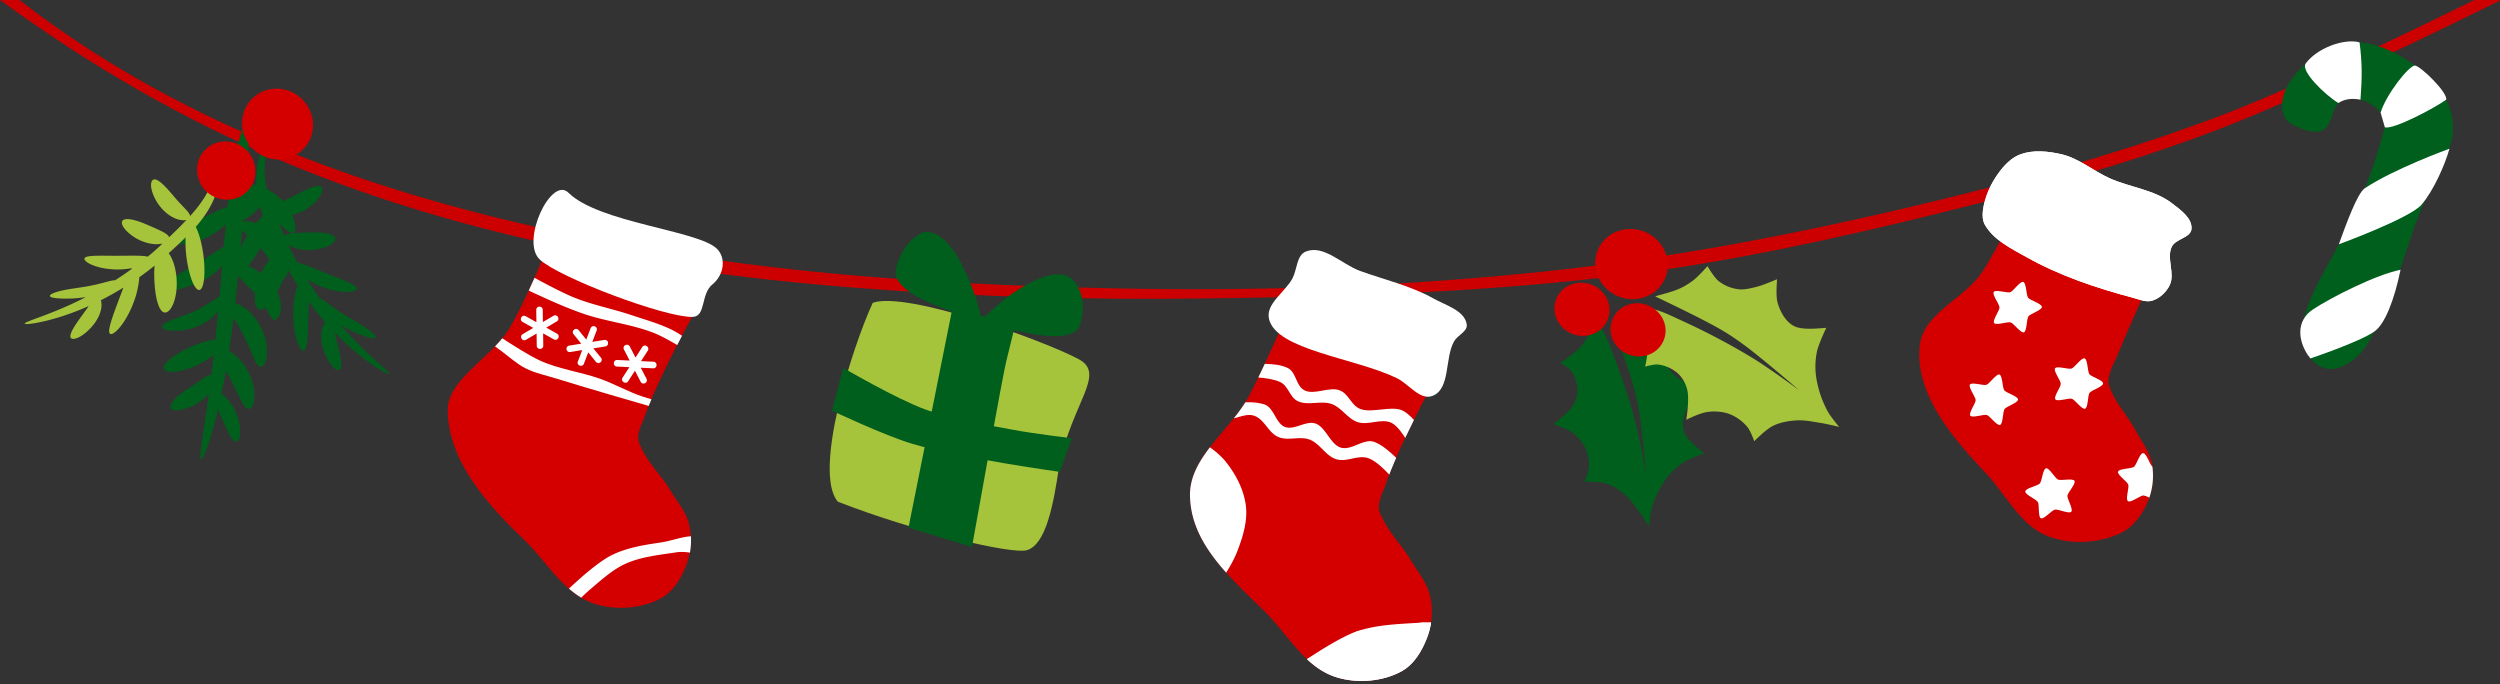 <?xml version="1.0" encoding="UTF-8"?><svg xmlns="http://www.w3.org/2000/svg" xmlns:xlink="http://www.w3.org/1999/xlink" height="502.2" preserveAspectRatio="xMidYMid meet" version="1.0" viewBox="0.0 0.0 1835.6 502.2" width="1835.6" zoomAndPan="magnify"><rect x="0.0" y="0.0" width="1835.6" height="502.2" fill="#333333" stroke="none"/><g id="change1_1"><path d="M1816.68,0c-51.83,25.61-136.54,66.45-190.08,86.36-77.52,29-158.28,50.48-239.33,69.18-83.21,19.21-167.71,34.84-252.94,43.77C1029.49,210.39,923.54,213.94,818,211.7c-111.54-2.32-223.61-8.75-333.41-27.22C322.85,157.25,152.48,107.29,14.23,0H0C133.6,97.22,268.09,155.23,452.87,189.16c57.91,10.67,116.71,17.56,175.54,22.15,85.14,6.7,170.87,8.93,256.31,7.83,103.53-1.32,207.55-4.47,310.15-17.47,78-9.85,154.84-26.83,230.92-45.61,68.07-16.86,135.83-35.55,200.94-60.24,58.8-22.37,153-67.8,208.86-95.42V0Z" fill="#c00"/></g><g id="change2_1"><path d="M1208,218a27.62,27.62,0,0,1-34.75-15.06,24.83,24.83,0,0,1,14.56-33.16h0a27.61,27.61,0,0,1,34.75,15.05h0A24.82,24.82,0,0,1,1208,218Z" fill="#d40000"/></g><g id="change3_2"><path d="M1210.81,386.7s.58-9.12,2-13.59a70.48,70.48,0,0,1,10-20.8,50.13,50.13,0,0,1,12.32-12.15c4.72-3.21,16-7.31,16-7.31h0c-5.13-4.31-13.33-10.74-14.92-16.64s.24-12.42,3.15-18.11c2.32-4.5,10.92-11.75,10.92-11.75s-9-3.39-13-5.69c-3.77-2.17-7.71-4.4-10.25-7.52a26.72,26.72,0,0,1-5.75-13.1c-.62-4.16,1.62-12.63,1.62-12.63s-11.72.33-17.29-.77c-4.22-.86-7.95-2.78-11.78-4.43-2.81-1.2-6.73-3.06-10.31-4.81,4.23,11.54,9.15,25.15,12.18,34.39,4,12.08,5.54,17.53,7.71,29.92,2.42,13.92,5.45,48.52,5.45,48.52s-4.13-25.15-7.35-37.57A460,460,0,0,0,1185,261.72c-2.69-7-5.11-14.16-9.24-20.49a52.61,52.61,0,0,0-3.64-4.81c-1.16,2.05-2.57,4.5-3.55,6.09-2.57,4.16-4.83,8.69-8.19,12.3-4.23,4.59-14.75,11.72-14.75,11.72s5.6,2.93,7.46,5.35a24.88,24.88,0,0,1,5.14,13.49,21.92,21.92,0,0,1-3.21,12.15c-3.36,5.75-14.47,13.89-14.47,13.89s9.36,3,13.31,5.81a31.54,31.54,0,0,1,9.94,11.17,29.86,29.86,0,0,1,2.82,15.11c-.25,3.61-3.4,10.19-3.4,10.19s11.08-.28,16.34,1.43a40.89,40.89,0,0,1,13.09,7.78c4.71,3.91,7.92,8.87,11.44,13.55,2.45,3.33,6.73,10.25,6.73,10.25Z" fill="#005f1c"/></g><g id="change4_1"><path d="M1350.41,313.46s-6.49-7.59-8.81-12.09a77.29,77.29,0,0,1-8-23.86,54.63,54.63,0,0,1,.37-18.88c1.22-6.08,6.95-17.92,6.95-17.92h0c-7.32.55-18.61,1.77-24.36-1.66s-9.27-9.88-11.32-16.55c-1.62-5.29-.42-17.5-.42-17.5s-9.64,4.2-14.51,5.45c-4.58,1.19-9.39,2.42-13.76,1.93a29.3,29.3,0,0,1-14.47-5.85c-3.64-2.78-8.35-11.1-8.35-11.1-8.72,9.51-10.74,11.1-17.35,14.9-6.46,3.7-16.95,5.9-21.08,7.28,12.08,5.78,26.31,12.69,35.7,17.59,12.3,6.42,17.69,9.48,28.82,17.53,12.51,9,41.21,33.8,41.21,33.8s-22.39-16.52-34.36-23.77A502.18,502.18,0,0,0,1235,235.51c-7.4-3.4-14.77-7.19-22.82-9a62.14,62.14,0,0,0-6.49-1c.65,2.48,1.41,5.45,1.87,7.47,1.16,5.23,2.81,10.46,3,15.84.18,6.83-2.6,20.38-2.6,20.38s6.61-2,9.88-1.5a27.25,27.25,0,0,1,14.29,6.64,23.92,23.92,0,0,1,6.73,12c1.74,7.07-.74,21.87-.74,21.87s9.58-4.8,14.81-5.59a34.59,34.59,0,0,1,16.27,1.13,32.65,32.65,0,0,1,13.71,9.67c2.57,3,5.11,10.55,5.11,10.55s8.44-8.66,13.86-11.32c5-2.45,10.83-3.52,16.15-3.92,6.67-.52,13,.89,19.27,1.9,4.56.71,13.19,2.85,13.19,2.85Z" fill="#a6c33c"/></g><g id="change2_2"><path d="M1210.42,260.47a18.84,18.84,0,0,0,11-25.18h0a21,21,0,0,0-26.37-11.41,18.85,18.85,0,0,0-11,25.18h0A21,21,0,0,0,1210.42,260.47Z" fill="#d40000"/></g><g id="change2_3"><path d="M1169.24,245.39a18.85,18.85,0,0,0,11-25.18h0a21,21,0,0,0-26.37-11.41h0a18.84,18.84,0,0,0-11,25.18,21,21,0,0,0,26.37,11.41Z" fill="#d40000"/></g><g><g id="change2_7"><path d="M398.81,189.28s-14.87,35.73-25,52.13c-12.85,20.83-43.78,36.74-45,58.13-.74,37.26,27.87,69.9,56,96.7,16.61,16,28.85,39.19,50.91,46.81,15.6,5.38,35,4,49.31-3.64,9.46-5,15.45-15.33,19.09-25.09a51.64,51.64,0,0,0,1.9-29.06c-2.14-9.48-9.15-17.38-14.22-25.79-7-11.6-16.68-19.89-22.43-34-2.72-6.64,2.08-14.07,4.38-20.77C482.54,279,509.07,231,509.07,231Z" fill="#d40000"/></g><g id="change5_11"><path d="M508.43,232.69c-20.23.46-97.9-28.79-112.16-42.19s8.48-61.58,21.11-49c22.24,22.06,94.53,27.54,108.79,40.94,7.13,6.7,5.63,19.27-3.12,26.43S518.52,232.48,508.43,232.69Z" fill="#fff"/></g><g id="change5_12"><path d="M410,233.88a2,2,0,0,0-.34-1.07l-.09-.18a2.29,2.29,0,0,0-3.15-.8l-7.8,4.62-.12-9a2.28,2.28,0,0,0-2.33-2.27H396a2.26,2.26,0,0,0-2.27,2.33l.12,9.06-7.92-4.44a2.27,2.27,0,0,0-3.12.89l-.09.18a2.27,2.27,0,0,0,.89,3.12l7.92,4.44-7.8,4.62a2.29,2.29,0,0,0-.8,3.15l.1.18a2.29,2.29,0,0,0,3.15.8l7.8-4.62.12,9a2.27,2.27,0,0,0,2.32,2.27h.22a2.26,2.26,0,0,0,2.26-2.33l-.12-9.05,7.92,4.43a2.27,2.27,0,0,0,3.12-.89l.1-.18A2.28,2.28,0,0,0,409,245l-7.92-4.44,7.8-4.62a2.27,2.27,0,0,0,1.13-2.08Z" fill="#fff"/></g><g id="change5_13"><path d="M446.32,252.82a2.13,2.13,0,0,0,.09-1.13l0-.21a2.28,2.28,0,0,0-2.6-1.9l-8.9,1.44,3.21-8.42a2.27,2.27,0,0,0-1.31-2.93l-.19-.06a2.27,2.27,0,0,0-2.93,1.31l-3.22,8.41-5.69-7a2.28,2.28,0,0,0-3.21-.34l-.15.12a2.3,2.3,0,0,0-.34,3.22l5.69,7-8.9,1.44a2.3,2.3,0,0,0-1.9,2.6l0,.21a2.3,2.3,0,0,0,2.6,1.9l8.91-1.44-3.21,8.42a2.27,2.27,0,0,0,1.31,2.93l.18.06a2.27,2.27,0,0,0,2.94-1.31l3.21-8.41,5.69,7a2.3,2.3,0,0,0,3.22.34l.15-.12a2.3,2.3,0,0,0,.34-3.22l-5.66-6.94,8.9-1.44a2.23,2.23,0,0,0,1.77-1.5Z" fill="#fff"/></g><g id="change5_14"><path d="M481.72,269.28a2.78,2.78,0,0,0,.34-1.1V268a2.3,2.3,0,0,0-2.21-2.41l-9.18-.43,5-7.74a2.33,2.33,0,0,0-.7-3.21l-.19-.12a2.32,2.32,0,0,0-3.21.7l-4.95,7.74-4.23-8.17a2.33,2.33,0,0,0-3.12-1l-.18.09a2.33,2.33,0,0,0-1,3.12l4.22,8.17-9.18-.43a2.3,2.3,0,0,0-2.41,2.21v.21a2.3,2.3,0,0,0,2.2,2.42l9.18.43-5,7.74a2.32,2.32,0,0,0,.71,3.21l.18.12a2.33,2.33,0,0,0,3.21-.7l5-7.74,4.22,8.16a2.32,2.32,0,0,0,3.12,1l.18-.09a2.33,2.33,0,0,0,1-3.12L470.46,270l9.18.43a2.22,2.22,0,0,0,2.08-1.1Z" fill="#fff"/></g><g id="change5_15"><path d="M392.45,204c-1.29,2.91-2.69,6-4.22,9.31,1.4.7,2.75,1.34,3.85,1.86,11.93,5.48,23.89,10.92,36.28,15.18,17.11,5.9,35.52,7.61,52.32,14.34,4.68,1.87,11.72,5.82,16.58,8.63,1.22-2.42,2.42-4.65,3.52-6.79a84.74,84.74,0,0,0-7.44-4.38c-9.66-4.71-20.16-7.55-30.37-11-13.68-4.56-28-7.25-41.34-12.66-8.16-3.28-20.74-9.92-29.18-14.51Z" fill="#fff"/></g><g id="change5_16"><path d="M368.8,248.39c-1.65,2-3.46,4-5.32,5.93,1.65,1.22,3.33,2.51,4.59,3.4,5.84,4.28,11.25,9.36,17.71,12.66,7.13,3.64,15.14,5.2,22.79,7.59,19.7,6.18,54.27,16.18,67.73,20.07.62-1.56,1.29-3.21,2-4.87-2.05-.61-4.07-1.22-5.6-1.71-11.35-3.64-21.23-9.54-32.49-13.49-14.34-5.05-30.53-7-44.29-13.49-7.87-3.7-20.26-11.6-27.11-16.09Z" fill="#fff"/></g><g id="change5_17"><path d="M507.29,393.73c-7.15.52-15.14,3.55-22,4.56-12.45,1.84-25.3,3.83-36.53,9.52-9.79,4.95-23.89,17.65-31,24.38a65,65,0,0,0,9,6.64c2.39-2.33,4.81-4.62,6.73-6.21,8.14-6.86,16.13-14.32,25.82-18.7,11.87-5.35,25.27-6.48,38.15-8.5a34.2,34.2,0,0,1,9.12.37A53.05,53.05,0,0,0,507.29,393.73Z" fill="#fff"/></g></g><g id="change4_2"><path d="M640.8,222.38c-15.11,32.55-44.17,124.3-25.6,146,57.21,22.3,128,38.82,138.8,35.58,14.22-4.28,19.58-34.11,23.65-61.52,9.42-47,35.06-68,14.13-78.84-25-13.4-126.2-50.17-151-41.24Z" fill="#a6c33c"/></g><g id="change3_3"><path d="M699.33,226.21,667.05,387.43l46.6,14.17s22.45-125.41,25.08-135.87,6.58-27.1,6.58-27.1Z" fill="#005f1c"/></g><g fill="#005f1c" id="change3_1"><path d="M720.87,234.61c-2.46-9.73-5.17-19.47-9.37-29.08-5.33-11.72-15.27-35.51-32.6-35.39-13.09,4.6-21.7,21.89-21.29,31.55,2.91,13,27.51,22.1,40.07,26.62,7.64,2.47,15.44,4.45,23.19,6.3Z" fill="inherit"/><path d="M720.87,234.61c7.07-6.86,14.38-13.61,22.91-19.43C754,208.31,776.18,195,787.17,205s8.64,30,4.2,36.76c-9.13,9.38-34.62,3.48-47.63.37-7.72-2.1-15.31-4.73-22.87-7.48Z" fill="inherit"/></g><g id="change3_4"><path d="M619.17,270.14l-8.29,31.39s38.55,18.26,58.89,24.32C705,336.37,778.2,346.47,778.2,346.47l8.72-24.69s-28.24-3.43-42.19-6.06c-22-4.1-44.33-7.46-65.35-15.08s-60.21-30.5-60.21-30.5Z" fill="#005f1c"/></g><g id="change2_4"><path d="M942.33,237s-15.88,36-25.06,53.35c-13.34,25.21-44.08,45.09-43.53,73.61.64,33.62,26.4,57.36,54.64,84.8,16.64,16.34,28.94,40.08,51.06,47.88,15.66,5.51,35.12,4.1,49.5-3.73,9.48-5.14,15.48-15.67,19.18-25.67a53.75,53.75,0,0,0,1.9-29.74c-2.15-9.7-9.18-17.77-14.29-26.37-7-11.87-16.74-20.34-22.52-34.75-2.72-6.79,2.11-14.41,4.38-21.26,8.75-26.35,35.36-75.42,35.36-75.42Z" fill="#d40000"/></g><g id="change5_1"><path d="M1043.81,457.15l-47.15,6.27-37,20.56c5.85,5.48,12.27,10,19.83,12.67,15.66,5.51,35.12,4.1,49.5-3.73,9.48-5.14,15.48-15.67,19.18-25.67a51.63,51.63,0,0,0,2.57-10.16h-6.91Z" fill="#fff"/></g><g id="change5_2"><path d="M1043.81,457.15c-15.82,1-32.1,1.32-47.15,6.27-13.4,4.44-37,20.56-37,20.56,5.85,5.48,12.27,10,19.83,12.67,15.66,5.51,35.12,4.1,49.5-3.73,9.48-5.14,15.48-15.67,19.18-25.67a51.63,51.63,0,0,0,2.57-10.16C1050.69,457.15,1046.1,457,1043.81,457.15Z" fill="#fff"/></g><g id="change5_3"><path d="M888.36,328.45c-8.38,10.92-14.87,22.3-14.62,35.55.43,21.72,11.29,39.31,26.55,56.44a98.22,98.22,0,0,0,7.8-14.65c4.23-10.92,8.11-22.86,6.67-34.45-1.49-12.18-7.77-23.86-15.57-33.35A61.26,61.26,0,0,0,888.36,328.45Z" fill="#fff"/></g><g id="change5_4"><path d="M928.65,267.17c-1.59,3.4-3.18,6.79-4.77,10,6,.43,12,1.41,16.18,3.4,6,2.88,6.8,11.07,12.79,13.95,7.62,3.67,17-.73,25,2.14,7.43,2.69,11.5,10.83,19,13.28,8,2.6,17-3,24.68.46,4.26,1.89,8.75,8.72,10.25,11.13,2.14-4.49,4.32-9,6.4-13.18-2.66-2.94-5.82-5.84-8.72-7.07-8.35-3.52-22,2.2-30.53-.95-7-2.57-8.42-11.16-15.39-13.76-7.56-2.82-17.9,3.45-25.27.24-7.07-3.09-6.06-13.58-13.07-16.76-4.86-2.18-9.57-2.67-16.55-2.91Z" fill="#fff"/></g><g id="change5_5"><path d="M916.42,295.38c-.68,0-1.38,0-2,0a139.89,139.89,0,0,1-8.51,11.78c5-1.17,10.13-3.58,15-1.87,7.71,2.69,10.22,12.45,17.75,15.6,7.19,3,15.54-.86,22.88,1.87,7.71,2.9,11.66,11.87,19.49,14.38s16.12-3.52,23.89-.62c5.05,1.87,10.86,7.35,15.15,12,1.46-3.86,3.21-8,5.07-12.33-4.92-4.84-10.73-9.7-15.87-11.63-8.11-3.09-16.89,6.7-25.09,4-7.34-2.45-10.89-15-18.2-17.56-7.07-2.48-15.61,5.14-22.58,2.45-6.58-2.54-8.11-14.11-14.78-16.43a37.66,37.66,0,0,0-12.17-1.62Z" fill="#fff"/></g><g id="change5_6"><path d="M948.94,204.48c-5.42,10.1-19.83,18.64-17.17,29.77,5.42,22.82,62.72,28.42,93.74,43.35,8.81,4.22,17.07,16.58,26.22,13.1,13.43-5.14,8.87-27.54,15.91-40.08,2.51-4.5,10-7.22,9.3-12.33-1.38-10.31-15.54-14.1-24.6-19.21-16.73-9.39-35.88-13.65-53.9-20.22-13.19-4.84-26.65-19.43-39.65-14.17-6.86,2.75-6.37,13.31-9.85,19.79Z" fill="#fff"/></g><g style="isolation:isolate"><g><g id="change3_7"><path d="M1683.16,91.45c35.76,17.94,23.63-14.41,38-18.46s32.89,9.63,29.76,21c-11.74,42.34-21.36,62.42-35.08,88.14-12.8,24-35.11,57.7-20.91,78.71s35.54,4.9,43.91-9c21.93-41,23.39-58,38.28-96.9s27.67-45.92,23.1-70c-3.26-17.14-18.45-31.68-33.71-41.38-13.25-8.41-30.49-14.83-46.1-11.93-16.16,3-31.45,16.78-39.19,28.51s-7.82,26.44,1.93,31.34Z" fill="#005f1c"/></g><g id="change5_7"><path d="M1733.16,73.19c-6.12-1.15-11.45-.66-16.22,2.44-9.76-5.84-28-23.51-24-29C1701.15,35.37,1721,28,1732.49,31.1,1734.4,46.21,1734.42,56.38,1733.16,73.19Z" fill="#fff"/></g><g id="change5_8"><path d="M1796.06,73.19c-8.28,6.11-39,22.25-45,20.27,0,0-2.58-8.86-3.12-10.78,4.14-13.65,21.22-35.05,25.31-34.53C1777.51,48.69,1797.47,68.11,1796.06,73.19Z" fill="#fff"/></g><g id="change5_9"><path d="M1777.91,150.36c-8.72,10-60.64,29-60.64,29,5.5-15.3,13.62-37.47,19-41.08,21.67-14.43,62.22-29.1,62.22-29.1C1795.26,121,1786.62,140.33,1777.91,150.36Z" fill="#fff"/></g><g id="change5_10"><path d="M1762.57,198.08c-4.56,22.16-11.47,40.07-19.42,45.48-11.49,7.83-46.77,19.61-46.77,19.61-.6-.74-1.33-1.67-1.9-2.54-6.55-9.68-9.46-24.79,4-33.6s45.78-25.25,64.07-28.95Z" fill="#fff"/></g></g></g><g><g><g id="change2_8"><path d="M1480.81,152.64s-15.72,33-26,47.94c-13.13,19-42.45,29.68-45.17,52.6-4.13,34.92,22.89,67.25,48.15,93.87,14.89,15.82,25.47,38.61,45.71,46.57,16.87,6.61,38,5.42,54.29-2.58,8.9-4.38,15.25-13.6,19.2-22.71a49.08,49.08,0,0,0,3.19-27.31c-1.54-9.15-7.79-16.83-12.16-25-6.07-11.27-14.79-19.56-19.52-33.08-2.23-6.39,5.13-19.38,5.13-19.38,9.47-23.82,29.13-66.27,29.13-66.27Z" fill="#d40000"/></g><g id="change5_18"><path d="M1483.39,113.35c-6.6,2.44-11.87,8-16,13.71-5.81,8-10.19,17.62-11.45,27.45-.46,3.55-.28,7.57,1.51,10.66,6.46,11.12,19.27,17.33,30.46,23.61,24.19,13.6,50.92,22.57,77.72,29.71,4.74,1.25,9.8,3.66,14.46,2.29,5.53-1.61,10.45-6.24,13-11.44,4.09-8.47-2.55-19.7,1.5-28.21,2.8-5.84,13.86-6.49,14.46-12.95.76-7.93-8.14-14.21-14.46-19.05-13.06-9.94-30.75-11.56-45.71-18.3-11.91-5.35-22.35-14.53-35-17.51-9.8-2.3-20.89-3.48-30.4,0Z" fill="#fff"/></g></g><g id="change5_19"><path d="M1486,244c-2.29.76-7.37-6.55-9.69-7.28s-10.65,2.41-12.12.49,3.95-9.06,3.92-11.48-5.6-9.39-4.2-11.38,9.83,1,12.12.19,7.19-8.23,9.51-7.53,2.11,9.64,3.58,11.6,10.07,4.31,10.1,6.73-8.51,5-9.91,7-1,10.92-3.31,11.69Z" fill="#fff"/></g><g id="change5_20"><path d="M1530.92,300.11c-2.29.76-7.37-6.58-9.66-7.32s-10.68,2.39-12.12.43,4-9,3.95-11.44-5.57-9.42-4.16-11.38,9.82,1,12.11.21,7.22-8.2,9.55-7.46,2.08,9.64,3.52,11.59,10,4.35,10.06,6.76-8.53,5-9.94,6.95-1,10.89-3.31,11.66Z" fill="#fff"/></g><g id="change5_21"><path d="M1520.8,375.73c-1.62,1.81-9.64-2.08-12-1.56s-8.1,7.34-10.3,6.36-1-9.82-2.21-11.9-9.48-5.41-9.24-7.83,9-4,10.65-5.78,2.23-10.71,4.59-11.2,6.58,7.35,8.81,8.32,10.86-1.19,12.08.92-5,8.54-5.2,10.95,4.47,9.92,2.85,11.72Z" fill="#fff"/></g><g id="change5_22"><path d="M1468.51,312c-2.29.76-7.37-6.55-9.69-7.28s-10.65,2.41-12.12.49,4-9.06,3.92-11.48-5.6-9.39-4.19-11.38,9.82.95,12.11.19,7.19-8.23,9.52-7.53,2.11,9.64,3.57,11.59,10.07,4.32,10.1,6.74-8.5,5-9.91,7-1,10.89-3.31,11.69Z" fill="#fff"/></g><g id="change5_23"><path d="M1573.54,332.72c-2.42,0-4.8,8.62-6.76,10.06s-10.86,1.23-11.6,3.52,6.7,7.25,7.47,9.55-2.2,10.7-.21,12.11,9-4.13,11.38-4.16a12.4,12.4,0,0,1,4.25,1.68,49.29,49.29,0,0,0,2.29-22.88C1578.44,341,1575.93,332.69,1573.54,332.72Z" fill="#fff"/></g><g id="change5_24"><path d="M1483.38,113.37c-6.57,2.44-11.87,8-16,13.7-5.81,8-10.18,17.59-11.44,27.44-.46,3.55-.27,7.56,1.53,10.68,6.46,11.11,19.27,17.32,30.47,23.62,24.17,13.58,50.94,22.58,77.74,29.7,4.71,1.26,9.79,3.64,14.47,2.3,5.54-1.62,10.43-6.24,12.94-11.44,4.1-8.48-2.54-19.71,1.53-28.21,2.81-5.84,13.86-6.52,14.47-12.94.76-8-8.14-14.23-14.47-19.06-13.06-9.94-30.75-11.57-45.71-18.3-11.93-5.35-22.33-14.53-35.06-17.53-9.88-2.32-20.92-3.51-30.47,0Z" fill="#fff"/></g></g><g id="change3_5"><path d="M125.65,176.16c0,1.43,1.37,2.47,3.94,2.93,4.65.83,12.94-.3,21.94-4.62a53.94,53.94,0,0,0,14.35-9.85c-.4,4.13-.8,8.32-1.2,12.61-.12,1.34-.24,2.63-.36,3.94a128.7,128.7,0,0,0-11.23,7.19c-2,1.38-4.19,2.91-6.27,4.16a2.13,2.13,0,0,0-.25.16c-3.64,2.23-7.83,4.16-11.65,6.39-8.57,5-13.77,10.4-13.34,12.94.52,3,8.1,1.25,18.35-2.29a74.5,74.5,0,0,0,9.27-3.8c1.44-.73,2.85-1.5,4.25-2.38a48.34,48.34,0,0,0,7.35-5.91c.82-.79,1.59-1.59,2.32-2.38-.73,8.22-1.37,15.69-2,22.66-2.9,1.08-7.92,5.24-14.5,8.66-1.07.58-2.2,1.13-3.39,1.69-6,2.75-12.39,4.71-17.07,6.63-4.07,1.69-6.83,3.28-7.16,4.78-.4,1.77,2.9,3.09,8.62,3.18A44.87,44.87,0,0,0,143.94,240a40.71,40.71,0,0,0,8.23-4.16,31.67,31.67,0,0,0,8-7.52c-.67,7.31-1.34,14.19-2,21.07-4.2.1-10.65,2-17.66,5.08-1.56.71-3.09,1.44-4.56,2.17-9.23,4.72-16.18,10.22-15.75,13.68.46,3.82,10,3.79,21.57-.92.46-.18.92-.36,1.37-.58a58.13,58.13,0,0,0,13.8-8.26c-.55,4.74-1.1,9.55-1.74,14.56-2.63,0-6.82,3.34-11.6,6.55-1,.7-2,1.35-3.12,2.11-5.57,3.67-10.52,6.82-13.55,10.83-1.47,1.93-2.05,3.64-1.62,4.87.52,1.56,2.57,2,5.47,1.71a36.85,36.85,0,0,0,14.17-5.05,34.66,34.66,0,0,0,6.67-5.17c.64-.67,1.22-1.32,1.77-2-3.67,26.65-6.94,44-6.12,47.88.71,3.33,6.52-9.48,12.85-36.38.8,2.09,1.75,4.32,2.73,6.58.7,1.65,1.43,3.34,2.14,4.87,2.84,6.24,5.69,11.93,8.2,12.33h0c2.66.45,4.8-6.4,1.71-16.86-.31-1-.67-2.11-1.1-3.18-3.12-8-7.74-13-11.2-14.9l.55-2.66c.95-4.68,1.87-9.49,2.72-14.41,1.9,3.55,4,7.34,5.82,10.95l.15.34c5.05,10.18,8.57,19.18,12.3,16.12,2.78-2.3,4.16-11.72.34-21.94a41,41,0,0,0-4.72-9c-4-5.84-8.16-9.18-11.59-10.77q1.74-11.61,3.3-24.44c2.24,3.82,4.62,7.64,6.64,11.47.28.55.58,1.1.86,1.65,3,5.87,4.68,10.25,6.73,14.9,1.83,4.13,3.43,7.25,5.29,7.77s3.92-1.87,4.71-6.88.28-12.3-3.09-20a23.24,23.24,0,0,0-1-2.14c-4.74-9.43-12-15.18-17.37-17.2q-.78-.27-1.47-.45c.7-6.46,1.37-13.16,2.05-20.17,2,2.36,4.56,5.08,7.46,8,1.26,1.28,2.54,2.6,3.83,3.88a53,53,0,0,1,7,8.29c3.74,5.42,5.33,11.14,7.87,12.18h0c1.8.74,8.38-4.77,3.73-17.68a33.81,33.81,0,0,0-5.45-9.33,40.42,40.42,0,0,0-8.38-7.65c-5.94-4.28-11.56-6.43-15.27-6.73.74-8.26,1.44-16.55,2.11-24.54.74.8,1.63,1.65,2.61,2.57,4.22,3.92,9.11,8.08,13.88,14.26.19.24.37.49.59.73a143.85,143.85,0,0,1,8.53,13.34c2.11,3.4,4,5.54,5.84,4.25h0c3-2,5.05-14.19-3.61-26.64a38.25,38.25,0,0,0-5-5.78,33.63,33.63,0,0,0-16.12-8.78,15,15,0,0,0-6.22-.16c.16-2,.31-3.94.49-5.84.4-4.77.74-9.15,1.08-13.19,3.88,3,9.54,6.76,15,11.32,2,1.62,3.82,3.31,5.75,5.05,4.62,4.25,8.07,7.86,10.83,9.76s4.8,2,5.44-1.16h0c1-5-2.81-16.06-12.94-24.51a43.49,43.49,0,0,0-8.14-5.35,30.61,30.61,0,0,0-14.62-3.58c-.21,0-.43,0-.61,0,3.18-39.83,2.72-39.07,1-44h0C179.37,85.2,170,118.46,167.13,152c-4.41,1-11.07,4.31-18.42,8.13-8.65,4.5-17.31,9.24-20.89,12.64C126.47,174,125.68,175.11,125.65,176.16Z" fill="#005f1c"/></g><g id="change4_3"><path d="M149.36,187.51c1.74,13.58.39,25-3,25.42s-7.65-10.22-9.4-23.83a83.41,83.41,0,0,1-.67-14.84c-3.85,3.79-8,7.65-12.42,11.65,2.88,3.89,5.39,11,5.84,19.61a50.08,50.08,0,0,1-.33,8.94h0c-1.23,9.33-5,15.29-8.42,15s-5.72-6.76-6.85-15c-.33-2.51-.61-5.2-.73-8a80.83,80.83,0,0,1,.12-11.41c-2.54,2.05-5.08,4-7.65,5.9-1.19.89-2.35,1.75-3.55,2.57A65.28,65.28,0,0,1,98,222.32c-.09.21-.15.43-.24.64-5.66,14.69-14.41,23.71-16.89,22.18s1.77-12.75,6.76-26.06l.21-.58c1-2.54,1.87-5,2.79-7.35-5.63,3.49-11.17,6.55-16.52,9.27a15,15,0,0,1,.15,6.49,24.33,24.33,0,0,1-2.94,7.56A30.18,30.18,0,0,1,69,237.92c-5.94,7.71-13.25,11.72-16.13,10.77-3.3-1.1.59-7.68,6.22-15.51.42-.58.85-1.19,1.28-1.74,2.11-3,3.46-4.59,4.71-6.7-4.16,1.86-8.2,3.48-12,4.89-15.15,5.6-27,7.83-32,8.23-1.84.15-2.85.06-2.94-.24s.8-.83,2.48-1.53c4.68-2,15.69-5.51,30.13-12q5.93-2.66,12.36-6c-.27.06-.58.09-.85.15a90,90,0,0,1-17,.95c-5.17-.18-8.51-.77-8.63-1.9s3-2.54,8.08-3.76,9.63-1.71,16.36-2.78c2.48-.4,4.68-.8,6.89-1.26,8-1.65,14.22-3.91,16.49-3.67,3.94-2.51,8-5.23,12-8.17.15-.27.31-.55.46-.79a56,56,0,0,1-10.62,1c-1.22,0-2.44,0-3.61-.13C69.91,197,61.43,192.19,62,189.8s9.7-2.08,21-2H86.3c9.64,0,18.27-.37,22.15.64,2.51-2,5-4.19,7.44-6.39l3.39-3.21a21.58,21.58,0,0,1-8.17.15,32.4,32.4,0,0,1-7.34-2.14,33.65,33.65,0,0,1-8.41-5.08c-4.62-3.76-6.76-7.56-5.54-9.51s5.48-1.72,10.77-.07c2.6.8,5.29,1.9,8.11,3.09l5.57,2.45h0c4.8,2.17,9.08,4.16,9.91,6.46,4.53-4.32,8.81-8.51,12.72-12.67-2.87.64-7.74-.06-13.09-3.88a30.22,30.22,0,0,1-5.29-4.87,32.36,32.36,0,0,1-4-5.63c-4.28-7.58-4.5-14-2-15.2s6.88,2.81,11.81,8.38c1.25,1.41,2.42,2.78,3.7,4.28s2.36,2.76,3.52,4c3.73,4.07,7.62,7.5,8.08,10,8.75-9.72,15.29-19.58,18-31.17,2.29-9.91,3.48-16.55,3.76-15.82h0c.76,0,1.53,6.06.43,16.52-2,16.06-8.57,27.63-18.11,38.46C145.93,170.65,148.19,178.42,149.36,187.51Z" fill="#a6c33c"/></g><g id="change3_6"><path d="M190.53,115a66.2,66.2,0,0,0-1.89,25.55,64,64,0,0,0-9.09,5.26c-.43.27-.86.55-1.25.85-7.47,5.05-15.91,11.14-17.29,14.75s5.23,6.45,16.61.89a39.83,39.83,0,0,0,8.48-5.63,34.69,34.69,0,0,0,4.77-5c.64,2.36,1.41,4.68,2.23,7-3.82,2.93-9,9.48-13.55,17.68-6.88,12.3-9.94,23.71-6.85,25.42s11.23-6.82,18.08-19.15a88.26,88.26,0,0,0,6.33-13.89c2.2,5.11,4.71,10.34,7.4,15.88-4.25,2.6-9.33,8.38-13.09,16.49a50.23,50.23,0,0,0-3.09,8.66c-2.39,9.36-1.1,16.52,2.33,17.5s8-4.26,12.29-11.69c1.29-2.23,2.57-4.74,3.8-7.37a91.05,91.05,0,0,0,4.28-11q2.43,4.41,5.05,8.57c.79,1.29,1.59,2.57,2.42,3.82a67.56,67.56,0,0,0-3.19,19.65v.7c-.21,16.18,4.68,28.14,7.62,27.66s3.21-12.85,3.55-27.45v-.64c.06-2.78.12-5.51.15-8.08,4,5.48,8.14,10.56,12.21,15.18a15.13,15.13,0,0,0-2.63,6.15,25.15,25.15,0,0,0-.09,8.32,26.32,26.32,0,0,0,.95,4.19c2.69,9.64,8.16,16.28,11.25,16.46,3.58.21,2.39-7.56,0-17.16-.18-.74-.36-1.44-.55-2.18-.85-3.64-1.53-5.69-1.92-8.19q4.91,5,9.6,9.3c12.3,11.16,22.79,17.83,27.35,20.1,1.72.85,2.7,1.16,2.88.88s-.46-1.07-1.81-2.41c-3.7-3.68-12.88-11.26-24.16-23-3.06-3.18-6.25-6.67-9.49-10.4l.77.46a92.64,92.64,0,0,0,15.87,7.4c5,1.81,8.42,2.51,9,1.5s-1.87-3.55-6.27-6.67-8.54-5.35-14.57-8.93c-2.2-1.32-4.16-2.54-6.08-3.83-7-4.65-12.06-9.18-14.35-9.82q-4.18-5.87-8.32-12.42c0-.33-.1-.64-.13-.95a58,58,0,0,0,9.76,5c1.17.46,2.36.89,3.49,1.29,12.48,4.13,22.4,2.81,22.73.3s-8.44-5.69-19.24-10c-1-.4-2-.83-3.12-1.26-9.18-3.67-17.32-7.34-21.39-7.86-1.59-2.9-3.15-5.9-4.65-8.93-.67-1.47-1.34-2.94-2-4.38a22.12,22.12,0,0,0,7.74,3.28,32.56,32.56,0,0,0,7.84.76,34.88,34.88,0,0,0,10-1.62c5.84-1.8,9.33-4.62,8.93-7s-4.59-3.74-10.25-4.17a87,87,0,0,0-8.93-.15c-2,.06-4.59.15-6.27.22-5.42.24-10.25.49-11.93,2.35-2.66-5.84-5.17-11.5-7.31-17,2.5,1.72,7.4,2.91,14,1.32a32.32,32.32,0,0,0,6.91-2.6,35.85,35.85,0,0,0,5.94-3.86c7-5.6,9.66-11.68,7.77-13.73s-7.65,0-14.47,3.48c-1.75.86-3.4,1.75-5.17,2.67s-3.31,1.71-4.9,2.44c-5.11,2.48-10.13,4.26-11.56,6.46-4.62-12.64-7.1-24.57-5.23-36.62,1.62-10.34,3-17.13,2.44-16.55h0C196.53,99.15,193.47,104.63,190.53,115Z" fill="#005f1c"/></g><g id="change2_5"><path d="M212,116c-13.61,4.13-28.33-3.64-32.89-17.41a25.31,25.31,0,0,1,16.46-32.4h0c13.61-4.13,28.33,3.64,32.89,17.41h0A25.28,25.28,0,0,1,212,116Z" data-name="path7993" fill="#d40000"/></g><g id="change2_6"><path d="M172.85,145.75a20.8,20.8,0,0,0,13.55-26.68h0a22,22,0,0,0-27.07-14.32h0a20.8,20.8,0,0,0-13.55,26.68,22,22,0,0,0,27.07,14.32Z" data-name="path7997" fill="#d40000"/></g></svg>